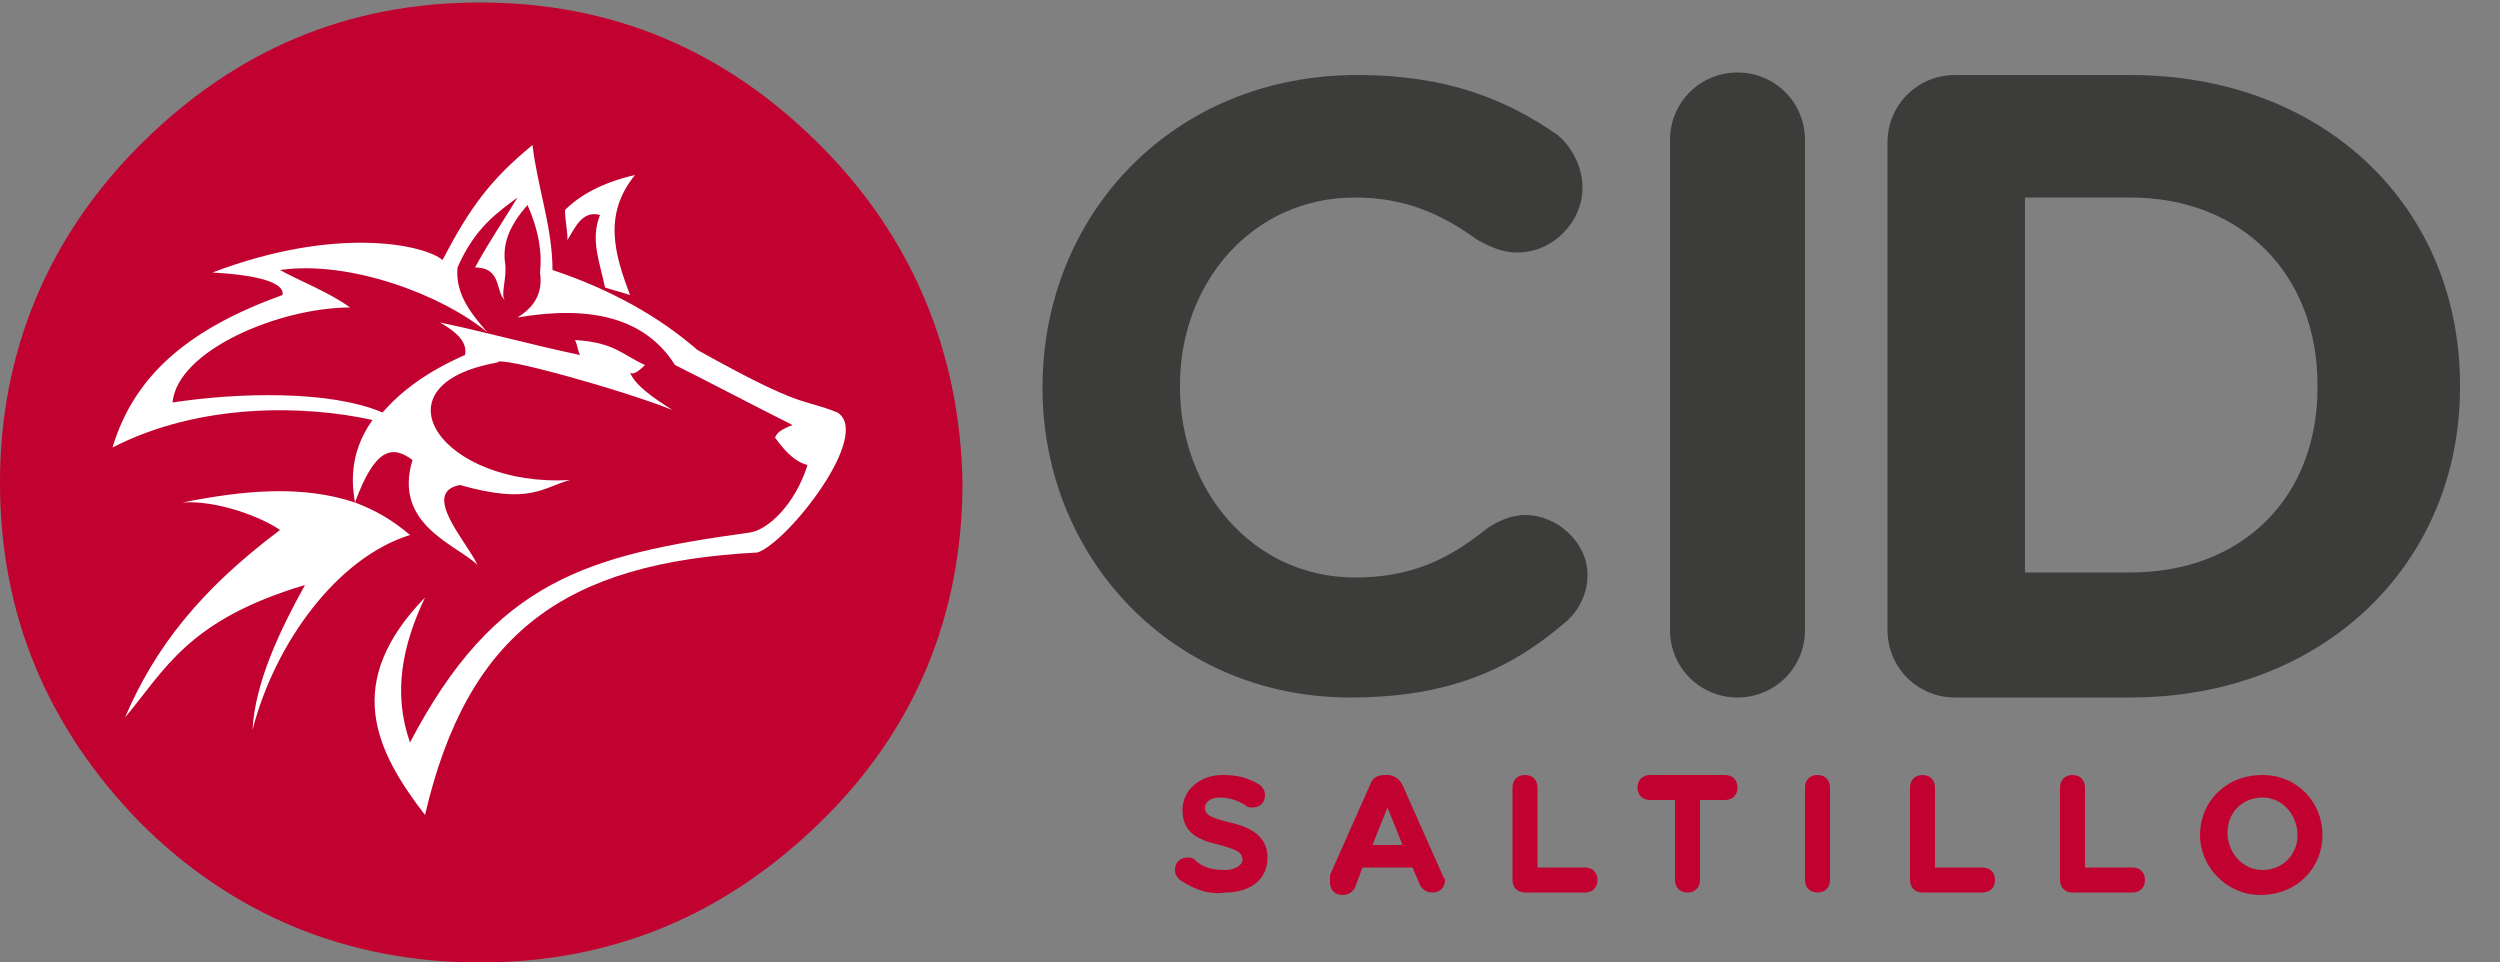 <?xml version="1.0" encoding="utf-8"?>
<!-- Generator: Adobe Illustrator 25.4.1, SVG Export Plug-In . SVG Version: 6.00 Build 0)  -->
<svg version="1.1" id="Capa_1" xmlns="http://www.w3.org/2000/svg" xmlns:xlink="http://www.w3.org/1999/xlink" x="0px" y="0px"
	 viewBox="0 0 100 38.5" style="enable-background:new 0 0 100 38.5;" xml:space="preserve">
<rect x="0" y="0" width="100" height="38.5" fill="#808080" stroke="none"/>
<style type="text/css">
	.st0{fill:#C10230;}
	.st1{fill:#FFFFFF;}
	.st2{fill:#3C3C3B;}
</style>
<g>
	<g>
		<g>
			<path class="st0" d="M32.8,5.8C29,2,24.5,0.1,19.2,0.1C13.9,0.1,9.4,2,5.6,5.8C1.9,9.5,0,14.1,0,19.3c0,5.3,1.9,9.8,5.6,13.6
				c3.7,3.7,8.3,5.6,13.6,5.6c5.3,0,9.8-1.9,13.6-5.6c3.8-3.7,5.7-8.3,5.7-13.6C38.4,14.1,36.5,9.5,32.8,5.8z"/>
		</g>
		<g>
			<g>
				<path class="st1" d="M25.4,7c-1.3,1.6-0.8,3.2-0.2,4.8c-0.3-0.1-0.7-0.2-1-0.3C24,10.5,23.6,9.6,24,8.6c-0.7-0.2-1,0.5-1.3,1
					c0-0.4-0.1-0.8-0.1-1.2C23.2,7.8,24.1,7.3,25.4,7z M30.3,22.1c-7.7,0.4-11.6,3.2-13.3,10.5c-2-2.6-3.3-5.3,0-8.7
					c-0.9,1.9-1.3,3.8-0.6,5.8c3.4-6.5,7.1-7.5,13.6-8.4c0.7-0.1,1.8-1.1,2.3-2.7c-0.4-0.1-0.8-0.4-1.3-1.1c0.1-0.2,0.2-0.3,0.7-0.5
					c-1.6-0.8-3.1-1.6-4.7-2.4c-1.2-1.9-3.4-2.4-6.3-1.9c0.8-0.5,1-1.1,0.9-1.8c0.1-0.9-0.1-1.8-0.5-2.7c-0.7,0.8-1,1.5-0.9,2.3
					c0.1,0.6-0.2,1.3,0,1.5c-0.4-0.3-0.1-1.3-1.2-1.3c0.6-1.1,1.1-1.8,1.7-2.8c-0.8,0.6-1.7,1.2-2.4,2.8c-0.1,1.1,0.6,1.9,1.2,2.6
					c-1.8-1.5-5.5-2.9-8.3-2.5c0.7,0.4,2,0.9,2.8,1.5c-2.8,0-6.9,1.7-7.1,3.8c2.6-0.4,6.3-0.5,8.4,0.4c0.7-0.8,1.7-1.6,3.3-2.3
					c0.1-0.5-0.3-0.9-1-1.3c1.9,0.4,3.7,0.9,5.6,1.3c-0.1-0.2-0.1-0.4-0.2-0.6c1.6,0.1,1.9,0.6,2.8,1c-0.3,0.3-0.5,0.4-0.6,0.3
					c0.2,0.5,0.9,1,1.7,1.5c0,0,0,0,0,0v0c0,0,0,0,0,0c-2-0.8-7-2.2-7-1.9c-5.1,0.9-2.2,5,2.9,4.7c-1.1,0.3-1.6,1-4.4,0.2
					c-1.6,0.3,0.3,2.3,0.7,3.2c-0.8-0.8-3.4-1.6-2.6-4.2c-0.8-0.6-1.5-0.5-2.3,1.7c0.8,0.3,1.5,0.7,2.2,1.3
					c-2.9,0.9-5.4,4.3-6.3,7.8c0.1-1.9,1.1-4,2.1-5.8c-4.7,1.4-5.6,3.4-7.2,5.3c1.2-2.8,3-5.1,6.2-7.5c-0.7-0.5-2.5-1.2-3.9-1.1
					c2.5-0.5,4.8-0.7,6.9,0c-0.1-0.6-0.3-1.9,0.7-3.3c-2.7-0.6-6.9-0.7-10.4,1.1c0.9-3,3.2-4.8,6.8-6.1c0.1-0.5-1-0.8-2.8-0.9
					c5-1.9,8.5-1.1,9.2-0.5c1.1-2.1,1.9-3.2,3.6-4.6c0.2,1.7,0.8,3.3,0.8,5c2.4,0.8,4.3,1.9,5.8,3.2c4.3,2.4,4.1,1.9,5.6,2.5
					C34.9,17.4,31.5,21.7,30.3,22.1z"/>
			</g>
		</g>
	</g>
	<g>
		<path class="st2" d="M41.7,15.5L41.7,15.5C41.7,8.6,46.9,3,54.3,3c3.6,0,6,1,8,2.4c0.5,0.4,1,1.2,1,2.1c0,1.4-1.2,2.6-2.6,2.6
			c-0.7,0-1.2-0.3-1.6-0.5c-1.5-1.1-3-1.7-4.9-1.7c-4.1,0-7,3.4-7,7.5v0.1c0,4.1,2.9,7.6,7,7.6c2.2,0,3.7-0.7,5.2-1.9
			c0.4-0.3,1-0.6,1.6-0.6c1.3,0,2.5,1.1,2.5,2.4c0,0.8-0.4,1.5-0.9,1.9c-2.2,1.9-4.7,3-8.6,3C47,27.9,41.7,22.4,41.7,15.5z"/>
		<path class="st2" d="M66.8,5.6c0-1.5,1.2-2.7,2.7-2.7c1.5,0,2.7,1.2,2.7,2.7v19.6c0,1.5-1.2,2.7-2.7,2.7c-1.5,0-2.7-1.2-2.7-2.7
			V5.6z"/>
		<path class="st2" d="M75.5,5.7c0-1.5,1.2-2.7,2.7-2.7h7C93,3,98.4,8.3,98.4,15.4v0.1c0,7-5.4,12.4-13.2,12.4h-7
			c-1.5,0-2.7-1.2-2.7-2.7V5.7z M85.2,22.9c4.5,0,7.5-3,7.5-7.4v-0.1c0-4.4-3-7.5-7.5-7.5H81v15H85.2z"/>
	</g>
	<g>
		<path class="st0" d="M47.2,35.2C47.1,35.1,47,35,47,34.8c0-0.3,0.2-0.5,0.5-0.5c0.1,0,0.2,0,0.3,0.1c0.3,0.3,0.7,0.4,1.2,0.4
			c0.4,0,0.7-0.2,0.7-0.4v0c0-0.3-0.2-0.4-0.9-0.6c-0.9-0.2-1.5-0.5-1.5-1.4v0c0-0.8,0.7-1.4,1.6-1.4c0.6,0,1,0.1,1.5,0.4
			c0.1,0.1,0.2,0.2,0.2,0.4c0,0.3-0.2,0.5-0.5,0.5c-0.1,0-0.2,0-0.3-0.1c-0.3-0.2-0.7-0.3-1-0.3c-0.4,0-0.6,0.2-0.6,0.4v0
			c0,0.3,0.2,0.4,1,0.6c0.9,0.2,1.5,0.6,1.5,1.4v0c0,0.9-0.7,1.4-1.7,1.4C48.4,35.8,47.8,35.6,47.2,35.2z"/>
		<path class="st0" d="M53.2,35l1.6-3.6c0.1-0.3,0.3-0.4,0.6-0.4h0.1c0.3,0,0.5,0.2,0.6,0.4l1.6,3.6c0,0.1,0.1,0.1,0.1,0.2
			c0,0.3-0.2,0.5-0.5,0.5c-0.2,0-0.4-0.1-0.5-0.3l-0.3-0.7h-2l-0.3,0.8c-0.1,0.2-0.3,0.3-0.5,0.3c-0.3,0-0.5-0.2-0.5-0.5
			C53.2,35.2,53.2,35.1,53.2,35z M56.1,33.8l-0.6-1.5l-0.6,1.5H56.1z"/>
		<path class="st0" d="M60.5,31.5c0-0.3,0.2-0.5,0.5-0.5s0.5,0.2,0.5,0.5v3.2h1.9c0.3,0,0.5,0.2,0.5,0.5c0,0.3-0.2,0.5-0.5,0.5H61
			c-0.3,0-0.5-0.2-0.5-0.5V31.5z"/>
		<path class="st0" d="M67,32h-1c-0.3,0-0.5-0.2-0.5-0.5c0-0.3,0.2-0.5,0.5-0.5h3c0.3,0,0.5,0.2,0.5,0.5c0,0.3-0.2,0.5-0.5,0.5h-1
			v3.2c0,0.3-0.2,0.5-0.5,0.5c-0.3,0-0.5-0.2-0.5-0.5V32z"/>
		<path class="st0" d="M72.2,31.5c0-0.3,0.2-0.5,0.5-0.5c0.3,0,0.5,0.2,0.5,0.5v3.7c0,0.3-0.2,0.5-0.5,0.5c-0.3,0-0.5-0.2-0.5-0.5
			V31.5z"/>
		<path class="st0" d="M76.4,31.5c0-0.3,0.2-0.5,0.5-0.5c0.3,0,0.5,0.2,0.5,0.5v3.2h1.9c0.3,0,0.5,0.2,0.5,0.5
			c0,0.3-0.2,0.5-0.5,0.5h-2.4c-0.3,0-0.5-0.2-0.5-0.5V31.5z"/>
		<path class="st0" d="M82.4,31.5c0-0.3,0.2-0.5,0.5-0.5s0.5,0.2,0.5,0.5v3.2h1.9c0.3,0,0.5,0.2,0.5,0.5c0,0.3-0.2,0.5-0.5,0.5h-2.4
			c-0.3,0-0.5-0.2-0.5-0.5V31.5z"/>
		<path class="st0" d="M88,33.4L88,33.4c0-1.3,1-2.4,2.5-2.4c1.4,0,2.4,1.1,2.4,2.4v0c0,1.3-1,2.4-2.5,2.4
			C89.1,35.8,88,34.7,88,33.4z M91.9,33.4L91.9,33.4c0-0.8-0.6-1.5-1.4-1.5c-0.8,0-1.4,0.6-1.4,1.4v0c0,0.8,0.6,1.5,1.4,1.5
			C91.3,34.8,91.9,34.2,91.9,33.4z"/>
	</g>
</g>
</svg>
